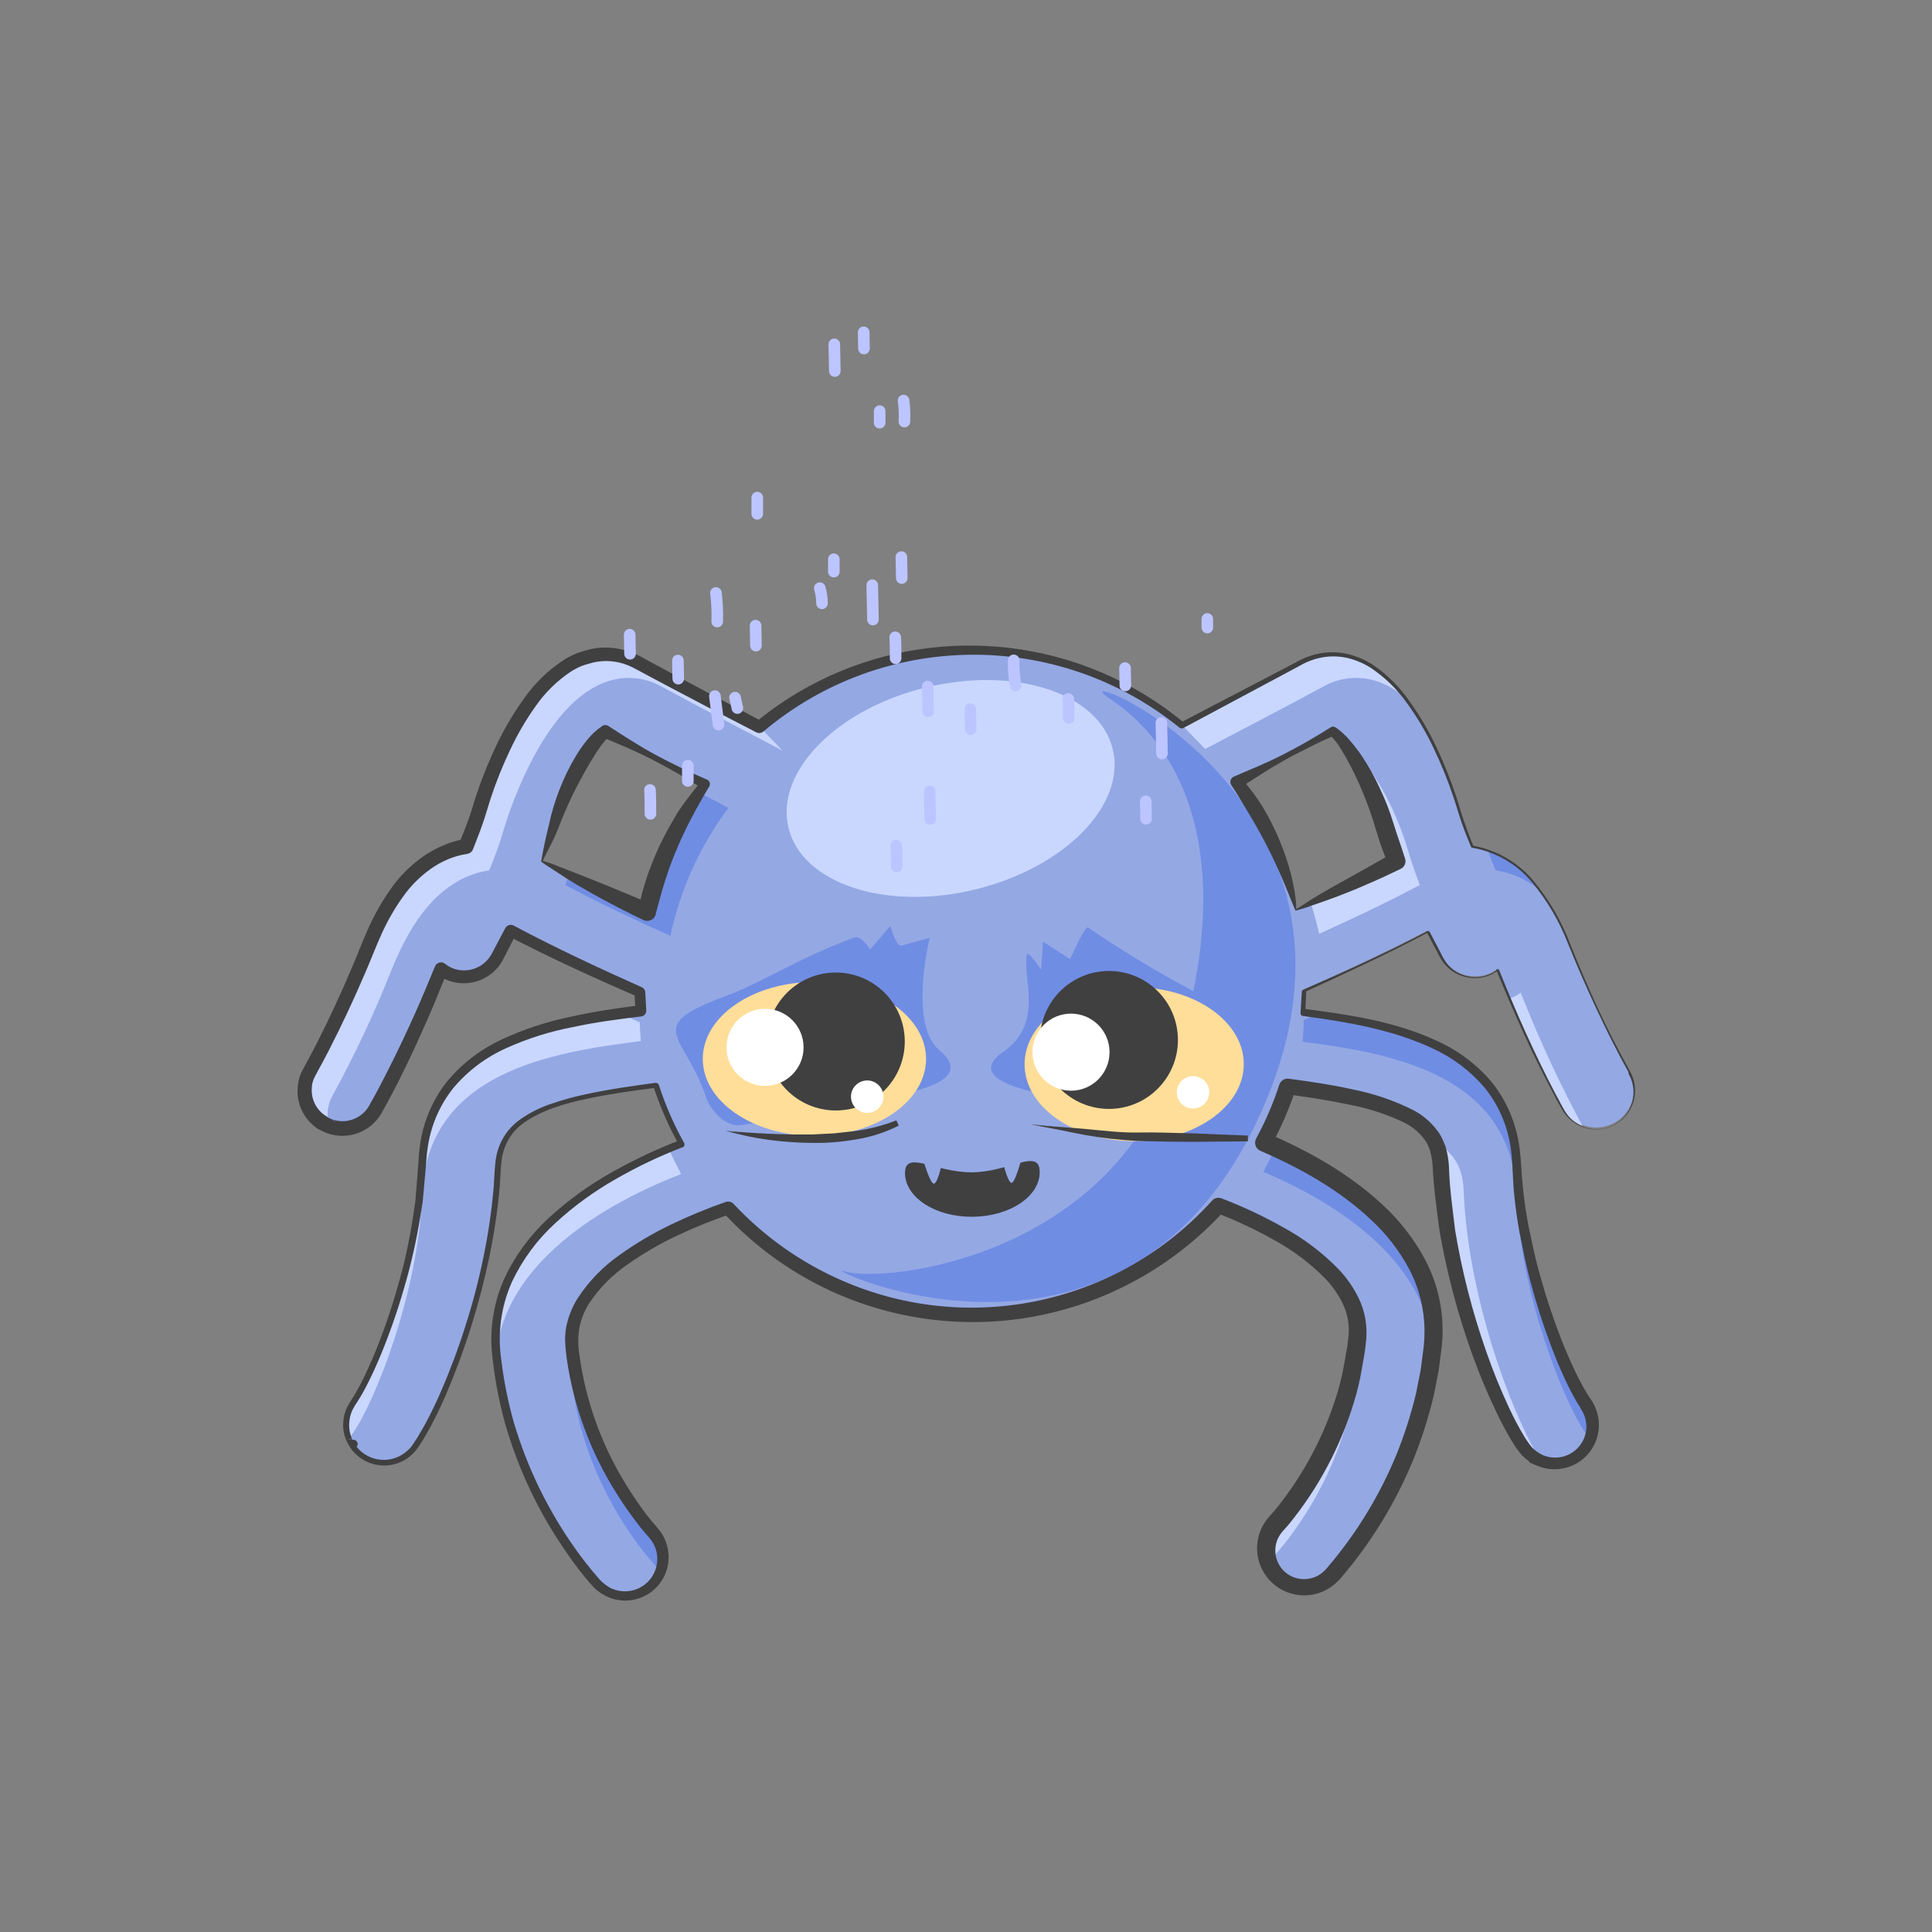 <?xml version="1.0" encoding="UTF-8"?>
<svg width="1500px" height="1500px" viewBox="0 0 1500 1500" version="1.1" xmlns="http://www.w3.org/2000/svg" xmlns:xlink="http://www.w3.org/1999/xlink">
    <rect x="0" y="0" width="1500" height="1500" fill="#808080" stroke="none"/>
    <!-- Generator: Sketch 63.1 (92452) - https://sketch.com -->
    <title>Animals / Spider</title>
    <desc>Created with Sketch.</desc>
    <g id="Animals-/-Spider" stroke="none" stroke-width="1" fill="none" fill-rule="evenodd">
        <g id="Parts-/-Back" fill="#FFFFFF" fill-opacity="0">
            <rect id="Rectangle" x="0" y="0" width="1500" height="1500"></rect>
        </g>
        <g id="Group" transform="translate(231, 258)">
            <path d="M20.066,614.16 C26.848,618.058 34.902,619.096 42.451,617.044 C49.999,614.992 56.42,610.02 60.296,603.225 C78.765,569.651 95.102,534.947 109.211,499.32 C109.976,497.52 110.651,495.81 111.371,494.145 C112.426,494.986 113.539,495.753 114.701,496.44 C121.53,500.255 129.598,501.194 137.121,499.049 C144.645,496.905 151.004,491.853 154.796,485.01 C155.246,484.155 159.611,476.01 165.551,464.445 C201.551,483.525 247.451,504.045 265.721,512.01 C265.721,516.9 265.991,521.76 266.531,526.59 C197.816,535.23 100.031,550.44 96.611,646.425 C93.866,721.305 60.251,806.4 42.971,830.925 C36.663,839.543 35.51,850.898 39.957,860.607 C44.404,870.317 53.755,876.861 64.4,877.715 C75.045,878.568 85.319,873.597 91.256,864.72 C115.556,830.07 152.411,733.095 155.516,648.72 C157.046,607.365 196.376,594.72 278.231,584.64 C283.348,600.329 289.964,615.489 297.986,629.91 C245.471,650.205 145.796,701.01 153.986,791.91 C163.616,898.2 229.946,968.76 232.736,971.91 C244.143,982.445 261.766,982.324 273.027,971.633 C284.288,960.942 285.324,943.348 275.396,931.41 C274.901,930.87 220.406,872.145 212.666,786.96 C207.311,728.19 301.946,690.84 334.166,679.95 C383.292,733.128 452.511,763.204 524.907,762.827 C597.303,762.45 666.205,731.656 714.776,677.97 C754.016,692.955 827.276,728.19 822.776,780.165 C814.946,866.205 760.586,924.165 760.046,924.57 C751.97,932.028 748.716,943.361 751.604,953.968 C754.493,964.575 763.043,972.693 773.786,975.026 C784.528,977.36 795.677,973.522 802.706,965.07 C805.496,962.1 871.826,891.54 881.456,785.07 C889.106,700.875 804.416,651.105 750.101,628.065 C757.609,614.313 763.831,599.897 768.686,585 C868.136,597.96 886.496,616.005 887.711,648.585 C890.816,733.185 927.671,830.16 951.971,864.585 C957.908,873.462 968.182,878.433 978.827,877.58 C989.472,876.726 998.823,870.182 1003.27,860.472 C1007.716,850.763 1006.563,839.408 1000.256,830.79 C982.976,806.13 949.361,721.035 946.616,646.29 C943.106,552.06 848.966,535.68 780.521,526.95 C781.016,521.415 781.286,515.79 781.421,510.165 C801.716,501.165 844.151,482.13 877.631,464.31 C883.571,476.1 887.981,484.02 888.431,484.875 C892.222,491.718 898.582,496.77 906.105,498.914 C913.629,501.059 921.696,500.12 928.526,496.305 C929.681,495.608 930.793,494.841 931.856,494.01 L933.971,499.185 C948.094,534.813 964.446,569.517 982.931,603.09 C991.189,616.824 1008.907,621.444 1022.82,613.491 C1036.733,605.537 1041.741,587.924 1034.096,573.84 C1017.019,542.606 1001.871,510.356 988.736,477.27 C972.131,435.87 952.106,412.065 925.736,402.345 C921.45,400.85 917.037,399.75 912.551,399.06 C908.257,388.971 904.531,378.65 901.391,368.145 C900.311,364.32 874.166,274.59 824.891,253.98 C810.198,247.558 793.356,248.323 779.306,256.05 C755.816,268.875 709.736,292.995 687.011,304.83 C591.463,226.671 453.927,227.18 358.961,306.045 C337.271,294.75 288.671,269.325 264.461,256.05 C250.411,248.323 233.569,247.558 218.876,253.98 C169.376,274.59 143.501,364.32 142.376,368.145 C139.235,378.65 135.509,388.971 131.216,399.06 C126.731,399.756 122.318,400.855 118.031,402.345 C91.526,412.02 71.456,435.825 55.031,477.27 C41.919,510.365 26.77,542.617 9.671,573.84 C5.699,580.564 4.563,588.592 6.513,596.154 C8.462,603.717 13.338,610.194 20.066,614.16 L20.066,614.16 Z M850.001,412.245 C826.106,424.98 796.586,438.75 775.121,448.245 C767.123,412.335 751.483,378.569 729.266,349.245 C752.351,337.185 784.031,320.49 804.011,309.69 C814.316,316.845 834.026,348.345 844.511,384.48 C846.941,392.94 850.001,401.85 853.511,410.67 C852.161,411.3 851.081,411.66 850.001,412.245 Z M189.716,410.67 C193.136,401.67 196.196,392.94 198.716,384.435 C209.066,348.435 228.776,316.935 239.216,309.69 C259.961,320.94 293.441,338.535 316.661,350.685 C294.743,380.198 279.399,414.062 271.661,450 C250.016,440.28 218.516,425.655 193.316,412.245 C191.876,411.66 190.841,411.3 189.716,410.67 L189.716,410.67 Z" id="Shape" fill="#94A8E4" fill-rule="nonzero"></path>
            <path d="M799.151,529.65 C799.151,535.005 798.746,540.36 798.296,545.625 C840.461,551.025 892.391,559.35 926.861,586.935 C898.916,549.315 845.861,536.58 799.151,529.65 Z" id="Path" fill="#708DE4" fill-rule="nonzero"></path>
            <path d="M821.966,328.23 L820.031,329.31 C830.614,346.509 838.804,365.07 844.376,384.48 C846.806,392.94 849.866,401.85 853.376,410.67 C852.251,411.21 851.171,411.66 850.091,412.245 C830.201,422.865 806.441,434.16 786.686,443.25 C789.206,450.99 791.411,458.91 793.211,467.01 C814.676,457.29 844.196,443.52 868.091,430.785 C869.171,430.2 870.251,429.75 871.376,429.21 C867.956,420.21 864.896,411.525 862.376,403.02 C852.026,366.885 832.271,335.385 821.966,328.23 Z" id="Path" fill="#C9D7FF" fill-rule="nonzero"></path>
            <path d="M949.631,512.685 C948.571,513.542 947.442,514.309 946.256,514.98 C944.622,515.881 942.904,516.62 941.126,517.185 C953.437,546.588 967.317,575.309 982.706,603.225 C986.048,609.041 991.269,613.548 997.511,616.005 C980.392,584.192 965.112,551.423 951.746,517.86 L949.631,512.685 Z" id="Path" fill="#C9D7FF" fill-rule="nonzero"></path>
            <path d="M334.481,369.225 L311.981,357.345 C292.466,385.237 278.699,416.734 271.481,450 C254.651,442.44 231.881,432 210.731,421.335 C209.786,423.945 208.886,426.555 207.851,429.21 C208.931,429.75 210.011,430.2 211.136,430.785 C236.291,444.285 267.836,458.82 289.481,468.585 C297.184,432.622 312.531,398.736 334.481,369.225 Z" id="Path" fill="#708DE4" fill-rule="nonzero"></path>
            <path d="M772.151,638.37 C770.756,641.16 769.361,643.95 767.876,646.65 C793.481,657.54 825.881,674.37 852.116,697.95 C830.291,671.76 799.691,652.185 772.151,638.37 Z" id="Path" fill="#708DE4" fill-rule="nonzero"></path>
            <path d="M930.191,417.735 C934.681,418.425 939.096,419.54 943.376,421.065 C951.018,423.864 958.159,427.876 964.526,432.945 C954.76,419.157 941.14,408.559 925.376,402.48 L924.071,402.12 C925.916,407.295 927.986,412.56 930.191,417.735 Z" id="Path" fill="#708DE4" fill-rule="nonzero"></path>
            <path d="M905.441,667.17 C904.856,650.97 899.996,638.325 882.941,628.155 C885.823,634.601 887.355,641.569 887.441,648.63 C890.546,733.23 927.401,830.205 951.701,864.63 C954.86,869.138 959.227,872.663 964.301,874.8 C940.361,834.93 908.501,745.74 905.441,667.17 Z" id="Path" fill="#C9D7FF" fill-rule="nonzero"></path>
            <path d="M704.696,323.505 C727.421,311.67 773.501,287.505 796.991,274.725 C811.041,266.998 827.883,266.233 842.576,272.655 C848.605,275.244 854.24,278.667 859.316,282.825 C850.341,270.48 838.391,260.604 824.576,254.115 C809.883,247.693 793.041,248.458 778.991,256.185 C755.501,269.01 709.421,293.13 686.696,304.965" id="Path" fill="#C9D7FF" fill-rule="nonzero"></path>
            <path d="M358.646,306.18 C336.956,294.885 288.356,269.46 264.146,256.185 C250.096,248.458 233.254,247.693 218.561,254.115 C169.061,274.725 143.186,364.455 142.061,368.28 C138.92,378.785 135.194,389.106 130.901,399.195 C126.416,399.891 122.003,400.99 117.716,402.48 C91.211,412.155 71.141,435.96 54.716,477.405 C41.604,510.5 26.455,542.752 9.356,573.975 C5.472,580.753 4.442,588.797 6.493,596.334 C8.544,603.872 13.508,610.285 20.291,614.16 C21.735,614.978 23.239,615.685 24.791,616.275 C22.195,608.369 23.078,599.732 27.221,592.515 C44.315,561.305 59.464,529.069 72.581,495.99 C89.141,454.545 109.211,430.74 135.581,421.065 C139.859,419.534 144.274,418.419 148.766,417.735 C153.065,407.654 156.776,397.331 159.881,386.82 C161.006,382.995 186.881,293.31 236.381,272.655 C251.093,266.253 267.939,267.017 282.011,274.725 C306.356,288 354.956,313.425 376.511,324.765" id="Path" fill="#C9D7FF" fill-rule="nonzero"></path>
            <path d="M288.131,633.78 C234.131,656.28 146.291,706.32 154.076,791.955 L154.076,793.53 C162.176,716.31 249.746,672.03 297.851,653.535 C294.431,647.145 291.146,640.53 288.131,633.78 Z" id="Path" fill="#C9D7FF" fill-rule="nonzero"></path>
            <path d="M822.551,803.52 C822.988,798.371 822.67,793.186 821.606,788.13 C814.598,838.501 793.208,885.781 760.001,924.3 C751.784,932.933 749.566,945.661 754.376,956.565 C755.746,953.413 757.649,950.521 760.001,948.015 C760.361,947.34 814.721,889.56 822.551,803.52 Z" id="Path" fill="#C9D7FF" fill-rule="nonzero"></path>
            <path d="M96.611,670.14 C100.166,574.11 197.816,558.945 266.531,550.305 C266.111,545.475 265.841,540.615 265.721,535.725 L250.016,528.795 C183.191,538.11 99.896,557.865 96.611,646.425 C93.866,721.305 60.251,806.4 42.971,830.925 C37.078,839.344 36.004,850.226 40.136,859.635 C40.913,857.88 41.863,856.207 42.971,854.64 C60.251,830.115 94.001,745.02 96.611,670.14 Z" id="Path" fill="#C9D7FF" fill-rule="nonzero"></path>
            <path d="M759.416,632.34 C756.491,638.955 753.341,645.48 749.876,651.825 C799.376,672.75 873.581,715.725 881.096,786.51 L881.096,785.115 C888.476,705.735 813.551,656.955 759.416,632.34 Z" id="Path" fill="#708DE4" fill-rule="nonzero"></path>
            <path d="M946.391,646.425 C943.106,557.865 859.811,538.11 792.986,528.795 L781.196,534.015 C781.196,539.64 780.791,545.265 780.296,550.8 C848.741,559.53 942.881,575.865 946.391,670.14 C949.136,745.02 982.751,830.115 1000.031,854.64 C1001.125,856.208 1002.059,857.881 1002.821,859.635 C1006.993,850.238 1005.934,839.342 1000.031,830.925 C982.751,806.4 949.001,721.305 946.391,646.425 Z" id="Path" fill="#708DE4" fill-rule="nonzero"></path>
            <path d="M213.656,794.88 C212.585,799.951 212.281,805.154 212.756,810.315 C220.496,895.5 274.991,954.315 275.486,954.765 C277.861,957.235 279.767,960.117 281.111,963.27 C285.926,952.381 283.706,939.663 275.486,931.05 C275.036,930.555 224.006,875.565 213.656,794.88 Z" id="Path" fill="#708DE4" fill-rule="nonzero"></path>
            <path d="M381.191,384.705 C391.676,427.995 456.566,449.46 526.091,432.585 C595.616,415.71 643.451,366.93 632.921,323.64 C622.391,280.35 557.546,258.885 488.021,275.715 C418.496,292.545 370.661,341.37 381.191,384.705 Z" id="Path" fill="#C9D7FF" fill-rule="nonzero"></path>
            <path d="M631.121,284.805 C680.621,317.61 732.371,397.305 683.636,558.495 C634.901,719.685 454.451,738.495 424.931,729.09 C395.411,719.685 651.281,847.665 753.926,591.795 C849.686,353.07 581.441,252 631.121,284.805 Z" id="Path" fill="#708DE4" fill-rule="nonzero"></path>
            <path d="M471.641,653.04 C471.416,634.095 495.041,652.5 523.931,652.185 C552.821,651.87 575.996,632.925 576.221,651.825 C576.446,670.725 553.181,686.385 524.336,686.7 C495.491,687.015 472.001,671.94 471.641,653.04 Z" id="Path" fill="#404041" fill-rule="nonzero"></path>
            <path d="M485.501,641.61 C485.501,641.61 491.441,662.805 494.501,660.915 C497.561,659.025 500.531,644.22 500.531,644.22 L485.501,641.61 Z" id="Path" fill="#94A8E4" fill-rule="nonzero"></path>
            <path d="M562.316,640.8 C562.316,640.8 556.871,662.13 553.901,660.285 C550.931,658.44 547.466,643.725 547.466,643.725 L562.316,640.8 Z" id="Path" fill="#94A8E4" fill-rule="nonzero"></path>
            <path d="M409.946,598.05 C409.946,598.05 541.256,592.965 498.506,557.55 C474.116,537.435 490.811,470.115 490.811,470.115 L468.761,476.19 C464.801,477.315 460.301,460.89 460.301,460.89 L444.461,479.34 C444.461,479.34 438.161,467.73 432.086,469.935 C389.291,485.64 359.591,505.35 333.536,514.935 C266.576,539.505 301.001,544.365 317.381,594.405 C319.496,600.93 329.081,615.105 341.681,615.735 C365.194,613.3 388.207,607.338 409.946,598.05 L409.946,598.05 Z" id="Path" fill="#708DE4" fill-rule="nonzero"></path>
            <path d="M633.056,598.14 C633.056,598.14 502.241,590.22 548.276,558.36 C579.776,536.49 562.631,500.76 566.276,483.255 C567.086,479.52 577.346,494.91 577.346,494.91 L578.786,473.13 L599.801,486.63 C599.801,486.63 611.456,460.575 613.616,462.06 C646.687,484.624 681.269,504.892 717.116,522.72 C754.376,541.215 754.421,540.72 739.886,591.21 C726.251,638.64 633.056,598.14 633.056,598.14 Z" id="Path" fill="#708DE4" fill-rule="nonzero"></path>
            <ellipse id="Oval" fill="#FFDE99" fill-rule="nonzero" transform="translate(649.568, 568.22) rotate(-0.1) translate(-649.568, -568.22) " cx="649.568" cy="568.22" rx="85.095" ry="59.76"></ellipse>
            <circle id="Oval" fill="#404041" fill-rule="nonzero" cx="629.996" cy="549.405" r="53.55"></circle>
            <circle id="Oval" fill="#FFFFFF" fill-rule="nonzero" cx="600.521" cy="558.9" r="29.925"></circle>
            <circle id="Oval" fill="#FFFFFF" fill-rule="nonzero" cx="695.246" cy="590.085" r="12.6"></circle>
            <ellipse id="Oval" fill="#FFDE99" fill-rule="nonzero" cx="401.306" cy="564.12" rx="86.67" ry="59.715"></ellipse>
            <circle id="Oval" fill="#404041" fill-rule="nonzero" cx="417.911" cy="550.62" r="53.55"></circle>
            <circle id="Oval" fill="#FFFFFF" fill-rule="nonzero" cx="362.966" cy="555.165" r="29.925"></circle>
            <circle id="Oval" fill="#FFFFFF" fill-rule="nonzero" cx="442.301" cy="593.46" r="12.6"></circle>
            <path d="M332.501,619.965 C338.081,620.685 343.661,621.405 349.286,621.9 C354.911,622.395 360.491,622.935 366.071,623.34 C371.651,623.745 377.276,624.06 382.901,624.195 C388.526,624.33 394.106,624.51 399.731,624.195 C405.356,623.88 410.936,624.195 416.516,623.565 C422.096,622.935 427.676,622.665 433.211,621.855 C444.355,620.391 455.289,617.627 465.791,613.62 C460.768,616.253 455.529,618.451 450.131,620.19 C444.715,621.893 439.2,623.26 433.616,624.285 C422.444,626.269 411.122,627.293 399.776,627.345 C388.44,627.421 377.11,626.82 365.846,625.545 C354.622,624.408 343.484,622.544 332.501,619.965 L332.501,619.965 Z" id="Path" fill="#404041" fill-rule="nonzero"></path>
            <path d="M332.501,619.965 C337.766,620.595 343.391,620.73 349.241,621.315 L366.071,622.26 L382.856,622.8 L399.596,622.8 L416.336,621.945 L432.896,620.145 C443.864,618.653 454.618,615.874 464.936,611.865 L466.826,615.915 C456.506,621.141 445.44,624.738 434.021,626.58 C422.749,628.584 411.313,629.519 399.866,629.37 C388.473,629.275 377.096,628.478 365.801,626.985 C354.547,625.444 343.419,623.098 332.501,619.965 L332.501,619.965 Z M332.501,619.965 C343.589,622.191 354.798,623.769 366.071,624.69 C377.288,625.74 388.558,626.115 399.821,625.815 C411.036,625.589 422.216,624.475 433.256,622.485 C444.231,620.554 454.852,616.974 464.756,611.865 L466.646,615.96 C455.963,619.964 444.847,622.698 433.526,624.105 L416.651,625.725 C410.981,625.725 405.356,626.04 399.686,626.13 L382.811,625.635 L365.936,624.42 L349.196,622.485 C343.796,621.72 338.306,620.595 332.501,619.965 Z" id="Shape" fill="#404041" fill-rule="nonzero"></path>
            <path d="M569.246,614.97 C583.241,616.455 597.281,617.985 611.276,619.47 C618.251,620.19 625.271,621.045 632.246,621.675 C635.756,621.99 639.221,622.35 642.731,622.575 C644.486,622.575 646.196,622.575 647.951,622.575 L653.216,622.575 C667.301,622.575 681.386,623.07 695.471,623.565 C709.556,624.06 723.641,624.6 737.726,625.455 C723.641,625.815 709.556,626.04 695.426,625.995 C681.296,625.95 667.256,625.995 653.171,625.68 L647.861,625.68 C646.106,625.68 644.261,625.68 642.506,625.41 C638.996,625.14 635.441,624.825 631.931,624.42 C624.911,623.565 617.936,622.71 610.961,621.675 C596.966,620.01 583.061,617.625 569.246,614.97 Z" id="Path" fill="#404041" fill-rule="nonzero"></path>
            <path d="M569.246,614.97 C582.746,616.5 596.876,617.175 611.321,618.48 C625.766,619.785 639.356,621.585 653.306,621.27 C667.256,620.955 681.521,621.72 695.606,621.945 L737.861,623.655 L737.861,628.155 L695.471,628.515 C681.341,628.515 667.211,628.245 653.081,627.885 C638.923,627.205 624.823,625.612 610.871,623.115 C596.516,620.415 582.521,617.175 569.246,614.97 Z M569.246,614.97 C583.781,617.49 597.641,618.93 611.141,620.91 C625.032,622.971 639.04,624.143 653.081,624.42 C667.211,624.42 681.296,624.42 695.426,624.42 L737.681,623.655 L737.681,628.155 L695.561,626.04 C681.476,625.635 667.436,625.32 653.351,624.735 C639.237,624.09 625.164,622.738 611.186,620.685 C597.551,618.885 583.871,616.545 569.246,614.97 Z" id="Shape" fill="#404041" fill-rule="nonzero"></path>
            <path d="M1033.286,574.29 C1024.286,558.135 1016.096,541.62 1008.221,524.79 C1000.346,507.96 993.056,491.085 986.126,473.985 C979.449,456.873 970.059,440.949 958.316,426.825 C946.523,412.719 930.091,403.274 911.966,400.185 C911.576,400.14 911.245,399.879 911.111,399.51 L911.111,399.51 C908.456,393.21 905.981,386.91 903.731,380.475 C901.481,374.04 899.681,367.425 897.521,361.08 C893.238,348.257 888.173,335.709 882.356,323.505 C876.642,311.286 869.802,299.625 861.926,288.675 C854.274,277.668 844.646,268.178 833.531,260.685 C827.997,257.134 821.915,254.519 815.531,252.945 C809.141,251.455 802.519,251.241 796.046,252.315 C789.575,253.435 783.366,255.738 777.731,259.11 L759.731,268.74 L687.731,307.26 C686.786,307.743 685.647,307.638 684.806,306.99 L684.806,306.99 C590.321,230.345 454.721,231.591 361.661,309.96 C360.129,311.225 357.996,311.472 356.216,310.59 L356.216,310.59 C331.856,298.08 307.586,285.405 283.406,272.565 L265.406,262.935 L260.906,260.55 C259.545,259.833 258.148,259.187 256.721,258.615 C248.17,255.094 238.743,254.293 229.721,256.32 C226.751,257.22 223.781,257.85 220.721,259.02 C217.846,260.21 215.076,261.64 212.441,263.295 C201.609,270.454 192.245,279.619 184.856,290.295 C177.111,301.153 170.392,312.708 164.786,324.81 C159.023,336.948 154.033,349.438 149.846,362.205 C148.766,365.445 147.911,368.46 146.876,371.835 C145.841,375.21 144.806,378.54 143.636,381.825 C141.386,388.485 138.686,394.83 136.256,401.355 C135.515,403.279 133.795,404.654 131.756,404.955 L131.756,404.955 C126.698,405.696 121.754,407.072 117.041,409.05 C112.281,411.039 107.754,413.544 103.541,416.52 C94.974,422.582 87.528,430.089 81.536,438.705 C75.295,447.482 69.915,456.84 65.471,466.65 C60.971,476.415 57.056,486.99 52.556,497.295 C43.736,517.935 34.196,538.26 23.936,558.27 C21.371,563.22 18.716,568.215 15.971,573.165 L13.991,576.855 C13.496,577.89 12.911,578.835 12.506,579.915 C11.66,581.991 11.188,584.2 11.111,586.44 C10.3,595.589 14.886,604.374 22.856,608.94 L23.441,609.345 L23.441,609.345 L23.081,609.345 C24.296,609.93 25.511,610.56 26.816,611.055 L29.831,613.53 L27.716,611.46 L26.816,611.055 C37.465,614.934 49.372,610.752 55.256,601.065 C61.691,589.86 67.901,577.665 73.841,565.74 C79.781,553.815 85.496,541.62 90.986,529.38 C96.476,517.14 101.516,504.9 106.781,492.21 L106.781,492.21 C107.855,489.681 110.771,488.495 113.306,489.555 C113.775,489.746 114.215,490.004 114.611,490.32 C118.579,493.526 123.505,495.316 128.606,495.405 C133.73,495.534 138.766,494.055 143.006,491.175 C145.103,489.723 146.969,487.963 148.541,485.955 C149.318,484.939 150.024,483.872 150.656,482.76 L152.771,478.71 L161.321,462.6 L161.321,462.6 C161.922,461.471 162.948,460.627 164.172,460.256 C165.397,459.885 166.718,460.015 167.846,460.62 L167.846,460.62 C200.246,477.9 233.771,493.515 267.431,508.545 C268.896,509.237 269.876,510.664 269.996,512.28 L269.996,512.28 L270.761,526.635 L270.761,526.635 C270.797,528.836 269.236,530.739 267.071,531.135 C249.071,533.34 231.071,535.635 213.656,539.46 C196.077,542.803 178.95,548.195 162.626,555.525 C146.419,562.655 132.081,573.436 120.731,587.025 C109.769,600.893 102.869,617.53 100.796,635.085 C100.076,639.585 100.031,643.815 99.581,648.315 L98.366,661.815 L97.151,675.315 L94.946,688.815 C91.954,706.822 87.867,724.631 82.706,742.14 C77.657,759.677 71.648,776.923 64.706,793.8 C61.196,802.215 57.416,810.585 53.186,818.685 C51.07,822.808 48.742,826.818 46.211,830.7 C44.983,832.471 43.871,834.32 42.881,836.235 C42.476,837.18 41.981,838.125 41.666,839.07 L40.766,842.085 L40.766,842.085 C40.477,843.571 40.282,845.074 40.181,846.585 C40.068,848.008 40.068,849.437 40.181,850.86 C40.453,853.698 41.167,856.477 42.296,859.095 L42.521,859.905 C42.49,859.521 42.366,859.151 42.161,858.825 L37.661,860.04 L42.161,859.095 C45.569,867.027 52.565,872.851 60.984,874.765 C69.403,876.678 78.229,874.45 84.731,868.77 C86.348,867.465 87.786,865.952 89.006,864.27 L92.741,858.645 C95.126,854.82 97.241,850.86 99.581,846.855 C103.811,838.8 107.816,830.61 111.416,822.195 C118.695,805.395 125.093,788.226 130.586,770.76 C136.148,753.304 140.774,735.564 144.446,717.615 C148.145,699.697 150.775,681.575 152.321,663.345 L153.131,649.845 L153.806,642.735 C154.171,640.369 154.667,638.026 155.291,635.715 C157.999,626.37 163.629,618.138 171.356,612.225 C178.952,606.615 187.379,602.227 196.331,599.22 C205.157,596.127 214.176,593.616 223.331,591.705 C241.331,587.745 259.691,585.18 277.916,582.705 C279.068,582.58 280.153,583.272 280.526,584.37 C285.589,599.972 292.16,615.043 300.146,629.37 C300.469,629.943 300.551,630.62 300.374,631.254 C300.196,631.887 299.774,632.423 299.201,632.745 L298.886,632.745 C280.886,639.684 263.449,648.004 246.731,657.63 C230.017,667.13 214.438,678.498 200.291,691.515 C186.171,704.36 174.705,719.846 166.541,737.1 C158.804,754.397 155.702,773.411 157.541,792.27 L157.541,792.585 L157.541,792.585 L157.541,792.27 C159.464,810.529 162.927,828.593 167.891,846.27 C173.105,863.786 179.727,880.851 187.691,897.3 C195.706,913.741 205.052,929.498 215.636,944.415 C220.881,951.849 226.498,959.013 232.466,965.88 C235.014,969.205 238.157,972.028 241.736,974.205 C245.184,976.187 249.057,977.313 253.031,977.49 C261.024,977.871 268.719,974.419 273.751,968.196 C278.782,961.974 280.546,953.726 278.501,945.99 C277.481,942.176 275.568,938.659 272.921,935.73 C269.816,932.265 266.711,928.575 263.921,924.84 C258.155,917.413 252.778,909.693 247.811,901.71 C227.55,869.808 214.312,833.958 208.976,796.545 L218.966,795.915 L218.966,795.915 L218.966,795.915 C219.09,798.674 216.954,801.011 214.196,801.135 C211.437,801.259 209.1,799.124 208.976,796.365 C208.616,792.45 207.896,788.94 207.851,784.665 C207.693,782.598 207.693,780.522 207.851,778.455 C207.973,776.386 208.228,774.326 208.616,772.29 C210.204,764.299 213.255,756.671 217.616,749.79 C226.27,736.568 237.393,725.139 250.376,716.13 C262.906,707.163 276.203,699.318 290.111,692.685 C303.898,686.052 318.051,680.207 332.501,675.18 C334.629,674.468 336.977,675.046 338.531,676.665 L338.531,676.665 C362.409,702.254 391.319,722.63 423.446,736.515 C522.461,779.439 637.827,754.333 710.051,674.145 C711.883,672.106 714.782,671.408 717.341,672.39 C733.861,678.67 749.881,686.192 765.266,694.89 C781.087,703.467 795.528,714.374 808.106,727.245 C814.596,734.022 819.972,741.783 824.036,750.24 C828.223,759.071 830.229,768.778 829.886,778.545 C829.833,780.863 829.653,783.177 829.346,785.475 C829.076,787.68 828.941,789.975 828.536,792.09 L826.241,805.275 C824.778,814.049 822.703,822.711 820.031,831.195 C809.606,865.252 792.724,896.984 770.306,924.66 C768.911,926.37 767.426,928.08 765.806,929.835 C764.906,930.78 764.681,931.23 764.051,931.905 C763.492,932.52 763.008,933.2 762.611,933.93 C760.829,936.633 759.704,939.715 759.326,942.93 C758.459,949.542 760.607,956.193 765.176,961.05 C769.745,965.907 776.253,968.456 782.906,967.995 C786.186,967.789 789.38,966.868 792.266,965.295 C795.311,963.512 797.985,961.159 800.141,958.365 C822.08,932.571 839.859,903.512 852.836,872.235 C859.216,856.583 864.406,840.473 868.361,824.04 L870.836,811.62 L872.051,805.41 L872.861,799.11 L874.481,786.51 C874.872,782.472 875.037,778.416 874.976,774.36 C874.782,758.07 870.759,742.053 863.231,727.605 C855.472,713.007 845.275,699.842 833.081,688.68 C808.691,665.82 778.631,648.9 747.581,635.49 L747.581,635.49 C745.907,634.778 744.589,633.425 743.921,631.734 C743.253,630.042 743.291,628.153 744.026,626.49 C744.106,626.29 744.196,626.095 744.296,625.905 C751.575,612.525 757.6,598.5 762.296,584.01 L762.296,584.01 C763.358,580.956 766.426,579.073 769.631,579.51 C785.921,581.715 802.211,584.01 818.456,587.655 C835.137,590.86 851.296,596.357 866.471,603.99 C874.676,608.357 881.666,614.698 886.811,622.44 C888.04,624.477 889.094,626.615 889.961,628.83 L891.311,632.205 L892.166,635.58 C893.255,640.002 893.874,644.528 894.011,649.08 C894.506,665.235 896.891,681.075 898.736,697.095 C904.026,728.956 912.051,760.301 922.721,790.785 C928.006,806.099 934.105,821.121 940.991,835.785 C944.367,843.005 948.107,850.049 952.196,856.89 C954.066,860.056 956.188,863.065 958.541,865.89 C960.892,868.279 963.65,870.23 966.686,871.65 L969.881,876.51 L966.686,871.65 C971.499,873.764 976.87,874.253 981.986,873.045 C992.532,870.548 1000.15,861.37 1000.661,850.545 C1000.801,845.183 999.225,839.917 996.161,835.515 L996.161,835.155 L994.496,832.59 C993.821,831.6 993.326,830.655 992.741,829.665 C991.526,827.685 990.491,825.705 989.411,823.725 C987.296,819.765 985.361,815.76 983.516,811.755 C979.781,803.655 976.451,795.465 973.301,787.185 C967.045,770.677 961.653,753.854 957.146,736.785 C954.851,728.28 952.916,719.64 951.251,710.955 L948.596,697.995 C947.786,693.495 947.111,689.31 946.481,684.9 C945.266,676.17 944.231,667.35 943.781,658.53 C943.331,649.71 943.106,641.07 941.801,632.655 C939.348,615.778 932.418,599.866 921.731,586.575 C910.648,573.518 896.819,563.069 881.231,555.975 C849.731,541.215 814.991,535.455 780.431,530.775 C779.402,530.615 778.662,529.7 778.721,528.66 L778.721,528.66 L779.711,512.01 L779.711,512.01 C779.758,511.315 780.193,510.705 780.836,510.435 C813.416,496.305 845.771,481.59 877.181,465.03 C877.509,464.856 877.893,464.82 878.247,464.929 C878.602,465.039 878.899,465.286 879.071,465.615 L879.071,465.615 L887.576,481.86 C888.812,484.599 890.32,487.207 892.076,489.645 C893.855,491.965 895.98,493.999 898.376,495.675 C903.252,499.036 909.06,500.783 914.981,500.67 C920.897,500.64 926.632,498.628 931.271,494.955 C931.739,494.515 932.468,494.515 932.936,494.955 L932.936,495.225 L932.936,495.225 C939.641,511.74 946.436,528.12 953.771,544.23 C961.106,560.34 968.801,576.36 977.081,592.065 C981.581,599.715 984.596,608.49 991.886,613.395 C1002.849,621.187 1017.753,620.323 1027.743,611.316 C1037.732,602.309 1040.13,587.574 1033.511,575.865 L1033.286,574.29 Z M1034.456,573.615 C1041.54,585.952 1039.068,601.558 1028.517,611.101 C1017.967,620.643 1002.192,621.543 990.626,613.26 C986.913,610.575 983.84,607.102 981.626,603.09 C979.421,599.22 977.126,595.305 975.236,591.39 C966.866,575.685 959.036,559.89 951.611,543.555 C944.186,527.22 937.256,510.975 930.551,494.595 L932.396,495.09 C927.354,499.11 921.113,501.327 914.666,501.39 C908.257,501.506 901.969,499.635 896.666,496.035 C894.041,494.203 891.705,491.989 889.736,489.465 C887.896,486.92 886.299,484.208 884.966,481.365 L876.371,465.075 L878.261,465.66 C862.556,474.075 846.761,481.905 830.561,489.6 C814.361,497.295 798.341,504.765 782.141,512.1 L783.266,510.39 L782.456,527.31 L780.746,525.15 C815.396,529.65 850.766,534.69 883.256,549.495 C899.735,556.686 914.413,567.445 926.231,580.995 C937.777,595.023 945.374,611.878 948.236,629.82 C949.766,638.82 949.991,647.82 950.666,656.28 C951.341,664.74 952.376,673.515 953.681,682.065 C954.356,686.565 955.076,690.615 955.931,694.89 L958.676,707.625 C960.476,716.13 962.456,724.545 964.886,732.915 C969.526,749.691 975.038,766.214 981.401,782.415 C984.596,790.47 988.016,798.435 991.706,806.22 C993.596,810.09 995.486,813.96 997.556,817.695 C998.591,819.54 999.626,821.43 1000.751,823.185 C1001.291,824.085 1001.831,825.03 1002.371,825.84 L1004.351,828.765 L1004.126,828.405 C1008.343,834.54 1010.531,841.842 1010.381,849.285 C1010.059,860.671 1004.126,871.161 994.534,877.304 C984.942,883.446 972.932,884.446 962.456,879.975 L957.056,877.725 C956.173,877.316 955.774,876.28 956.156,875.385 C956.546,874.508 957.568,874.107 958.451,874.485 C958.761,874.617 959.027,874.836 959.216,875.115 L962.456,879.975 C958.015,878.063 953.993,875.295 950.621,871.83 C947.706,868.482 945.115,864.866 942.881,861.03 C938.547,853.826 934.582,846.406 931.001,838.8 C923.829,823.906 917.445,808.645 911.876,793.08 C900.716,762.009 892.269,730.029 886.631,697.5 C884.516,681.12 882.131,664.65 881.321,648 C881.165,644.341 880.637,640.707 879.746,637.155 L879.071,634.59 L878.126,632.34 C877.51,630.768 876.741,629.261 875.831,627.84 C871.791,622.003 866.384,617.245 860.081,613.98 C845.977,607.131 831.003,602.241 815.576,599.445 C799.871,596.16 784.076,593.685 767.831,591.57 L775.121,587.07 C770.132,602.362 763.761,617.169 756.086,631.305 L752.756,621.765 C784.976,635.58 816.251,652.995 842.486,677.43 C855.821,689.687 866.989,704.11 875.516,720.09 C884.105,736.427 888.73,754.555 889.016,773.01 C889.074,777.516 888.894,782.023 888.476,786.51 L886.811,799.65 L885.956,806.22 L884.696,812.7 C883.841,817.2 883.031,821.43 882.086,825.75 C877.996,842.938 872.595,859.787 865.931,876.15 C852.388,908.834 833.818,939.201 810.896,966.15 C807.666,970.134 803.73,973.49 799.286,976.05 C794.586,978.675 789.358,980.213 783.986,980.55 C773.11,981.277 762.478,977.111 754.992,969.189 C747.505,961.267 743.946,950.417 745.286,939.6 C745.893,934.231 747.725,929.074 750.641,924.525 C751.312,923.357 752.096,922.257 752.981,921.24 C753.746,920.34 754.826,918.99 755.366,918.405 C756.716,916.92 758.066,915.345 759.371,913.905 C780.6,887.688 796.664,857.683 806.711,825.48 C809.252,817.47 811.222,809.289 812.606,801 L814.811,788.625 C815.261,786.555 815.351,784.44 815.621,782.37 C815.891,780.3 816.116,778.185 816.161,776.385 C816.432,768.811 814.889,761.282 811.661,754.425 C808.215,747.26 803.659,740.684 798.161,734.94 C786.534,723.045 773.203,712.945 758.606,704.97 C743.855,696.64 728.496,689.434 712.661,683.415 L719.951,681.66 C695.256,708.836 665.193,730.595 631.661,745.56 C528.181,791.771 406.741,766.595 330.161,683.055 L336.191,684.585 C322.12,689.316 308.34,694.876 294.926,701.235 C281.57,707.487 268.786,714.895 256.721,723.375 C244.771,731.467 234.502,741.797 226.481,753.795 C222.755,759.634 220.16,766.122 218.831,772.92 C217.685,779.848 217.685,786.917 218.831,793.845 L208.841,794.475 L208.841,794.475 C208.667,791.716 210.762,789.339 213.521,789.165 C216.279,788.991 218.657,791.086 218.831,793.845 C223.741,829.932 236.257,864.566 255.551,895.455 C260.321,903.195 265.451,910.71 270.941,917.955 C273.731,921.6 276.566,924.975 279.581,928.44 C290.572,940.847 290.991,959.379 280.571,972.27 C273.764,980.618 263.382,985.216 252.626,984.645 C247.329,984.36 242.177,982.817 237.596,980.145 C235.315,978.917 233.198,977.405 231.296,975.645 C229.316,973.8 227.921,972.09 226.301,970.29 C220.181,963.135 214.511,955.665 209.156,947.79 C198.417,932.481 188.979,916.299 180.941,899.415 C172.899,882.529 166.261,865.01 161.096,847.035 C156.137,829 152.734,810.572 150.926,791.955 L150.926,791.685 L150.926,791.685 L150.926,791.955 C149.153,771.897 152.676,751.725 161.141,733.455 C169.744,715.555 181.776,699.517 196.556,686.25 C211.117,673.057 227.136,661.568 244.301,652.005 C261.323,642.412 279.026,634.08 297.266,627.075 L296.006,630.585 C287.912,616.024 281.251,600.713 276.116,584.865 L278.726,586.485 C260.501,588.78 242.321,591.3 224.501,595.125 C206.681,598.95 188.726,604.125 174.461,614.655 C167.45,619.97 162.338,627.402 159.881,635.85 C159.283,637.964 158.817,640.113 158.486,642.285 L157.856,648.945 L157.001,663.3 C155.371,681.715 152.651,700.017 148.856,718.11 C141.314,754.254 130.236,789.569 115.781,823.545 C112.181,832.05 108.176,840.42 103.856,848.61 C101.651,852.705 99.356,856.755 96.926,860.715 L93.056,866.565 C86.407,875.839 75.296,880.835 63.946,879.654 C52.596,878.472 42.752,871.295 38.156,860.85 L42.656,859.86 C44.463,859.525 46.211,860.677 46.616,862.47 C46.974,864.271 45.807,866.023 44.006,866.385 C42.639,866.689 41.23,866.092 40.496,864.9 L38.201,861.12 C37.981,860.785 37.856,860.396 37.841,859.995 L38.066,860.805 C36.701,857.737 35.835,854.471 35.501,851.13 C35.388,849.467 35.388,847.798 35.501,846.135 C35.618,844.519 35.828,842.912 36.131,841.32 L36.131,841.32 L36.131,841.32 L37.166,837.765 C37.571,836.595 38.111,835.47 38.606,834.345 C39.697,832.234 40.915,830.19 42.251,828.225 C44.636,824.535 46.751,820.665 48.911,816.66 C53.006,808.695 56.696,800.46 60.161,792.135 C66.963,775.417 72.837,758.336 77.756,740.97 C82.814,723.637 86.723,705.988 89.456,688.14 L91.481,674.64 L92.561,661.14 L93.641,647.64 C94.001,643.14 94.046,638.37 94.766,633.78 C96.802,615.041 103.999,597.236 115.556,582.345 C127.441,567.818 142.538,556.249 159.656,548.55 C176.421,540.818 194.03,535.064 212.126,531.405 C230.126,527.265 248.126,524.835 266.126,522.405 L262.436,526.905 L261.536,512.1 L264.101,515.925 C230.126,501.165 196.601,485.865 163.436,468.675 L170.006,466.56 L161.501,483.3 L159.341,487.395 C158.509,488.973 157.545,490.479 156.461,491.895 C149.808,500.59 139.417,505.602 128.471,505.395 C121.195,505.344 114.14,502.892 108.401,498.42 L116.276,496.305 C111.326,508.59 106.241,521.37 100.796,533.7 C95.351,546.03 89.726,558.45 83.786,570.645 C77.846,582.84 71.771,594.765 64.841,606.915 C56.208,621.254 38.633,627.476 22.901,621.765 L22.001,621.315 L19.931,619.245 L22.901,621.765 C21.018,621.046 19.184,620.204 17.411,619.245 L17.141,619.245 L17.141,619.245 L17.141,619.245 L17.726,619.605 C5.826,612.861 -1.049,599.797 0.131,586.17 C0.319,582.824 1.032,579.529 2.246,576.405 C2.874,574.863 3.596,573.36 4.406,571.905 L6.386,568.215 C8.996,563.4 11.606,558.54 14.126,553.635 C24.206,533.925 33.566,513.765 42.161,493.38 C46.661,483.255 50.306,472.815 55.166,462.33 C59.905,451.807 65.63,441.757 72.266,432.315 C79.041,422.577 87.462,414.095 97.151,407.25 C102.035,403.75 107.305,400.821 112.856,398.52 C118.344,396.107 124.099,394.354 130.001,393.3 L125.501,396.945 C127.886,390.645 130.586,384.435 132.791,378.135 C133.916,374.985 134.906,371.79 135.896,368.64 C136.886,365.49 137.921,361.89 139.001,358.695 C143.437,345.485 148.682,332.561 154.706,319.995 C160.748,307.384 167.901,295.336 176.081,283.995 C184.384,272.178 194.879,262.065 206.996,254.205 C210.159,252.241 213.486,250.555 216.941,249.165 C220.461,247.882 224.052,246.8 227.696,245.925 C235.114,244.356 242.778,244.356 250.196,245.925 C253.896,246.657 257.515,247.757 260.996,249.21 C262.751,249.93 264.461,250.74 266.126,251.595 L270.626,254.07 L288.626,263.79 C312.656,276.75 336.911,289.395 361.076,302.265 L355.541,302.85 C452.307,223.165 592.012,223.372 688.541,303.345 L685.526,303.03 L757.526,265.455 L775.526,256.05 C781.621,252.545 788.297,250.167 795.236,249.03 C802.22,247.97 809.345,248.291 816.206,249.975 C822.964,251.732 829.393,254.574 835.241,258.39 C846.608,266.238 856.406,276.143 864.131,287.595 C872.028,298.739 878.897,310.578 884.651,322.965 C890.447,335.295 895.496,347.963 899.771,360.9 C901.931,367.425 903.596,373.95 905.891,380.295 C908.186,386.64 910.391,392.985 913.136,399.24 L912.236,398.52 C930.852,401.772 947.7,411.552 959.756,426.105 C971.609,440.425 981.048,456.582 987.701,473.94 C994.586,491.085 1001.741,508.005 1009.526,524.745 C1017.311,541.485 1025.501,557.505 1034.501,573.615 L1034.456,573.615 Z" id="Shape" fill="#404041" fill-rule="nonzero"></path>
            <path d="M189.086,410.895 C190.661,402.39 192.596,392.535 195.116,382.68 C197.101,373.192 199.886,363.889 203.441,354.87 C206.958,345.789 211.248,337.026 216.266,328.68 C218.812,324.45 221.654,320.405 224.771,316.575 C228.06,312.426 231.959,308.799 236.336,305.82 L236.696,305.55 C238.071,304.686 239.82,304.686 241.196,305.55 C253.481,313.47 265.766,321.525 278.636,328.41 C291.506,335.295 304.691,341.595 318.101,347.4 C319.806,348.179 320.599,350.16 319.901,351.9 L319.901,352.26 L319.541,352.845 L315.401,359.775 L315.716,359.235 L309.281,370.665 L303.476,381.69 L298.076,392.895 C296.411,396.675 294.746,400.455 293.171,404.28 C291.596,408.105 290.201,411.975 288.671,415.89 L284.801,427.635 C282.326,435.51 280.301,443.475 278.141,451.44 L278.141,451.89 C277.677,453.655 276.527,455.161 274.946,456.074 C273.366,456.987 271.486,457.23 269.726,456.75 C269.337,456.655 268.96,456.52 268.601,456.345 C261.716,453.105 255.101,449.73 248.216,446.22 C241.331,442.71 234.716,439.02 228.191,435.42 C221.666,431.82 215.006,427.86 208.526,423.81 C205.331,421.785 202.181,419.625 198.986,417.555 C195.791,415.485 192.551,413.505 189.086,410.895 Z M190.346,410.4 C193.912,411.315 197.402,412.503 200.786,413.955 L211.361,418.05 L232.421,426.375 C239.396,429.255 246.461,432 253.346,434.97 C260.231,437.94 267.296,440.685 274.226,443.655 L264.551,448.56 L267.386,435.78 C268.556,431.595 269.861,427.455 271.166,423.27 C273.973,415.018 277.218,406.922 280.886,399.015 C282.776,395.1 284.756,391.23 286.736,387.36 C288.716,383.49 291.236,379.8 293.216,376.065 C295.196,372.33 297.941,368.775 300.371,365.175 L304.286,360.045 L306.266,357.48 L307.256,356.175 L307.706,355.545 L307.976,355.23 L307.976,355.23 L307.976,355.23 L307.706,355.68 L308.021,355.185 L313.286,348.75 L314.546,354.285 C302.126,346.455 289.526,339.03 276.521,332.325 C263.516,325.62 250.061,319.905 236.516,314.325 L241.466,314.055 C238.52,317.07 235.882,320.372 233.591,323.91 C231.071,327.555 228.776,331.515 226.346,335.385 C221.846,343.26 217.346,351.405 213.341,359.73 C209.336,368.055 205.646,376.605 202.316,385.335 C198.986,394.065 194.846,400.995 190.346,410.4 L190.346,410.4 Z" id="Shape" fill="#404041" fill-rule="nonzero"></path>
            <path d="M774.851,449.055 C774.041,447.075 772.826,444.555 771.926,442.17 L769.361,435.78 L764.096,423.18 C760.496,414.84 756.656,406.665 752.576,398.655 C748.436,390.69 744.116,382.815 739.481,375.165 C734.846,367.515 730.481,359.775 725.396,352.17 L724.991,351.54 C724.334,350.533 724.107,349.306 724.36,348.131 C724.614,346.956 725.327,345.931 726.341,345.285 L727.016,344.925 L746.501,336.6 C752.981,333.765 759.371,330.84 765.626,327.6 C771.881,324.36 778.091,321.03 784.211,317.52 C790.331,314.01 796.361,310.365 802.211,306.63 C803.241,305.976 804.556,305.976 805.586,306.63 L805.856,306.63 C810.085,309.588 813.899,313.099 817.196,317.07 C820.416,320.796 823.421,324.702 826.196,328.77 C831.604,336.885 836.359,345.417 840.416,354.285 C844.621,363.112 848.156,372.243 850.991,381.6 C853.736,390.6 856.931,399.105 859.676,407.97 L859.901,408.69 C860.925,411.863 859.392,415.298 856.346,416.655 C851.036,419.085 845.186,422.1 839.561,424.53 C833.936,426.96 828.176,429.615 822.416,432 C810.926,436.77 799.271,441.12 787.451,445.05 L788.711,443.07 L787.451,445.05 C782.951,446.85 778.496,447.975 774.851,449.055 Z M775.436,447.84 C779.396,445.455 782.591,443.34 785.651,441.225 L784.391,443.25 L785.651,441.225 C790.961,437.94 796.316,434.835 801.671,431.73 L817.826,422.73 L833.891,413.73 C839.381,410.715 844.331,407.61 850.136,404.73 L846.806,413.415 L841.721,399.915 C840.056,395.415 838.706,390.6 837.221,386.055 C834.682,377.217 831.678,368.52 828.221,360 C824.829,351.432 820.953,343.063 816.611,334.935 C814.451,330.885 812.111,326.88 809.771,323.01 C807.56,319.283 804.85,315.877 801.716,312.885 L805.361,312.885 C798.926,315.72 792.446,318.645 786.146,321.885 C779.846,325.125 773.501,328.14 767.381,331.605 C761.261,335.07 755.141,338.58 749.381,342.36 L731.381,353.835 L733.001,346.59 C739.242,353.564 744.831,361.095 749.696,369.09 C754.49,377.156 758.715,385.546 762.341,394.2 C765.979,402.851 768.987,411.755 771.341,420.84 L772.916,427.68 L774.176,434.565 C774.536,436.86 774.851,439.065 775.121,441.45 C775.391,443.835 775.211,445.365 775.436,447.84 L775.436,447.84 Z" id="Shape" fill="#404041" fill-rule="nonzero"></path>
            <path d="M557.501,274.185 C556.376,267.753 555.878,261.228 556.016,254.7" id="Path" stroke="#BCC5FF" stroke-width="9" stroke-linecap="round" stroke-linejoin="round"></path>
            <line x1="522.626" y1="308.115" x2="522.311" y2="292.5" id="Path" stroke="#BCC5FF" stroke-width="9" stroke-linecap="round" stroke-linejoin="round"></line>
            <path d="M658.751,377.685 C658.751,373.185 658.751,368.685 658.526,364.185" id="Path" stroke="#BCC5FF" stroke-width="9" stroke-linecap="round" stroke-linejoin="round"></path>
            <path d="M671.126,327.06 C671.126,319.14 670.856,311.22 670.676,303.3" id="Path" stroke="#BCC5FF" stroke-width="9" stroke-linecap="round" stroke-linejoin="round"></path>
            <line x1="642.731" y1="274.185" x2="642.461" y2="260.685" id="Path" stroke="#BCC5FF" stroke-width="9" stroke-linecap="round" stroke-linejoin="round"></line>
            <path d="M598.721,299.475 C598.721,294.57 598.721,289.62 598.406,284.67" id="Path" stroke="#BCC5FF" stroke-width="9" stroke-linecap="round" stroke-linejoin="round"></path>
            <line x1="491.171" y1="377.91" x2="490.766" y2="356.4" id="Path" stroke="#BCC5FF" stroke-width="9" stroke-linecap="round" stroke-linejoin="round"></line>
            <line x1="489.596" y1="294.3" x2="489.236" y2="274.995" id="Path" stroke="#BCC5FF" stroke-width="9" stroke-linecap="round" stroke-linejoin="round"></line>
            <line x1="706.361" y1="229.23" x2="706.361" y2="222.57" id="Path" stroke="#BCC5FF" stroke-width="9" stroke-linecap="round" stroke-linejoin="round"></line>
            <path d="M407.201,210.42 C407.194,206.429 406.618,202.459 405.491,198.63" id="Path" stroke="#BCC5FF" stroke-width="9" stroke-linecap="round" stroke-linejoin="round"></path>
            <path d="M416.381,185.805 C416.381,182.565 416.381,179.37 416.381,176.175" id="Path" stroke="#BCC5FF" stroke-width="9" stroke-linecap="round" stroke-linejoin="round"></path>
            <line x1="451.976" y1="70.2" x2="451.976" y2="61.2" id="Path" stroke="#BCC5FF" stroke-width="9" stroke-linecap="round" stroke-linejoin="round"></line>
            <path d="M471.191,69.3 C471.462,63.846 471.236,58.378 470.516,52.965" id="Path" stroke="#BCC5FF" stroke-width="9" stroke-linecap="round" stroke-linejoin="round"></path>
            <line x1="439.781" y1="12.6" x2="439.556" y2="-6.27942143e-13" id="Path" stroke="#BCC5FF" stroke-width="9" stroke-linecap="round" stroke-linejoin="round"></line>
            <line x1="417.146" y1="30.06" x2="416.741" y2="9.315" id="Path" stroke="#BCC5FF" stroke-width="9" stroke-linecap="round" stroke-linejoin="round"></line>
            <line x1="341.501" y1="291.735" x2="339.701" y2="283.635" id="Path" stroke="#BCC5FF" stroke-width="9" stroke-linecap="round" stroke-linejoin="round"></line>
            <line x1="326.876" y1="304.605" x2="324.041" y2="282.465" id="Path" stroke="#BCC5FF" stroke-width="9" stroke-linecap="round" stroke-linejoin="round"></line>
            <path d="M325.841,224.595 C326.097,217.17 325.766,209.737 324.851,202.365" id="Path" stroke="#BCC5FF" stroke-width="9" stroke-linecap="round" stroke-linejoin="round"></path>
            <line x1="295.601" y1="268.92" x2="295.331" y2="254.835" id="Path" stroke="#BCC5FF" stroke-width="9" stroke-linecap="round" stroke-linejoin="round"></line>
            <line x1="355.901" y1="243.27" x2="355.631" y2="227.745" id="Path" stroke="#BCC5FF" stroke-width="9" stroke-linecap="round" stroke-linejoin="round"></line>
            <line x1="356.936" y1="140.94" x2="356.936" y2="128.34" id="Path" stroke="#BCC5FF" stroke-width="9" stroke-linecap="round" stroke-linejoin="round"></line>
            <line x1="258.161" y1="249.57" x2="257.891" y2="234.765" id="Path" stroke="#BCC5FF" stroke-width="9" stroke-linecap="round" stroke-linejoin="round"></line>
            <path d="M274.001,373.86 C274.001,367.695 274.001,361.485 273.641,355.32" id="Path" stroke="#BCC5FF" stroke-width="9" stroke-linecap="round" stroke-linejoin="round"></path>
            <path d="M303.026,348.3 C303.026,344.34 303.026,340.38 303.026,336.42" id="Path" stroke="#BCC5FF" stroke-width="9" stroke-linecap="round" stroke-linejoin="round"></path>
            <path d="M465.206,414.72 C465.206,409.275 465.206,403.875 464.891,398.43" id="Path" stroke="#BCC5FF" stroke-width="9" stroke-linecap="round" stroke-linejoin="round"></path>
            <path d="M464.351,253.08 C464.351,247.68 464.351,242.235 464.036,236.79" id="Path" stroke="#BCC5FF" stroke-width="9" stroke-linecap="round" stroke-linejoin="round"></path>
            <line x1="446.756" y1="223.02" x2="446.216" y2="196.335" id="Path" stroke="#BCC5FF" stroke-width="9" stroke-linecap="round" stroke-linejoin="round"></line>
            <path d="M469.121,190.8 C469.121,185.4 468.896,179.955 468.806,174.51" id="Path" stroke="#BCC5FF" stroke-width="9" stroke-linecap="round" stroke-linejoin="round"></path>
        </g>
        <g id="Parts-/-Over"></g>
    </g>
</svg>